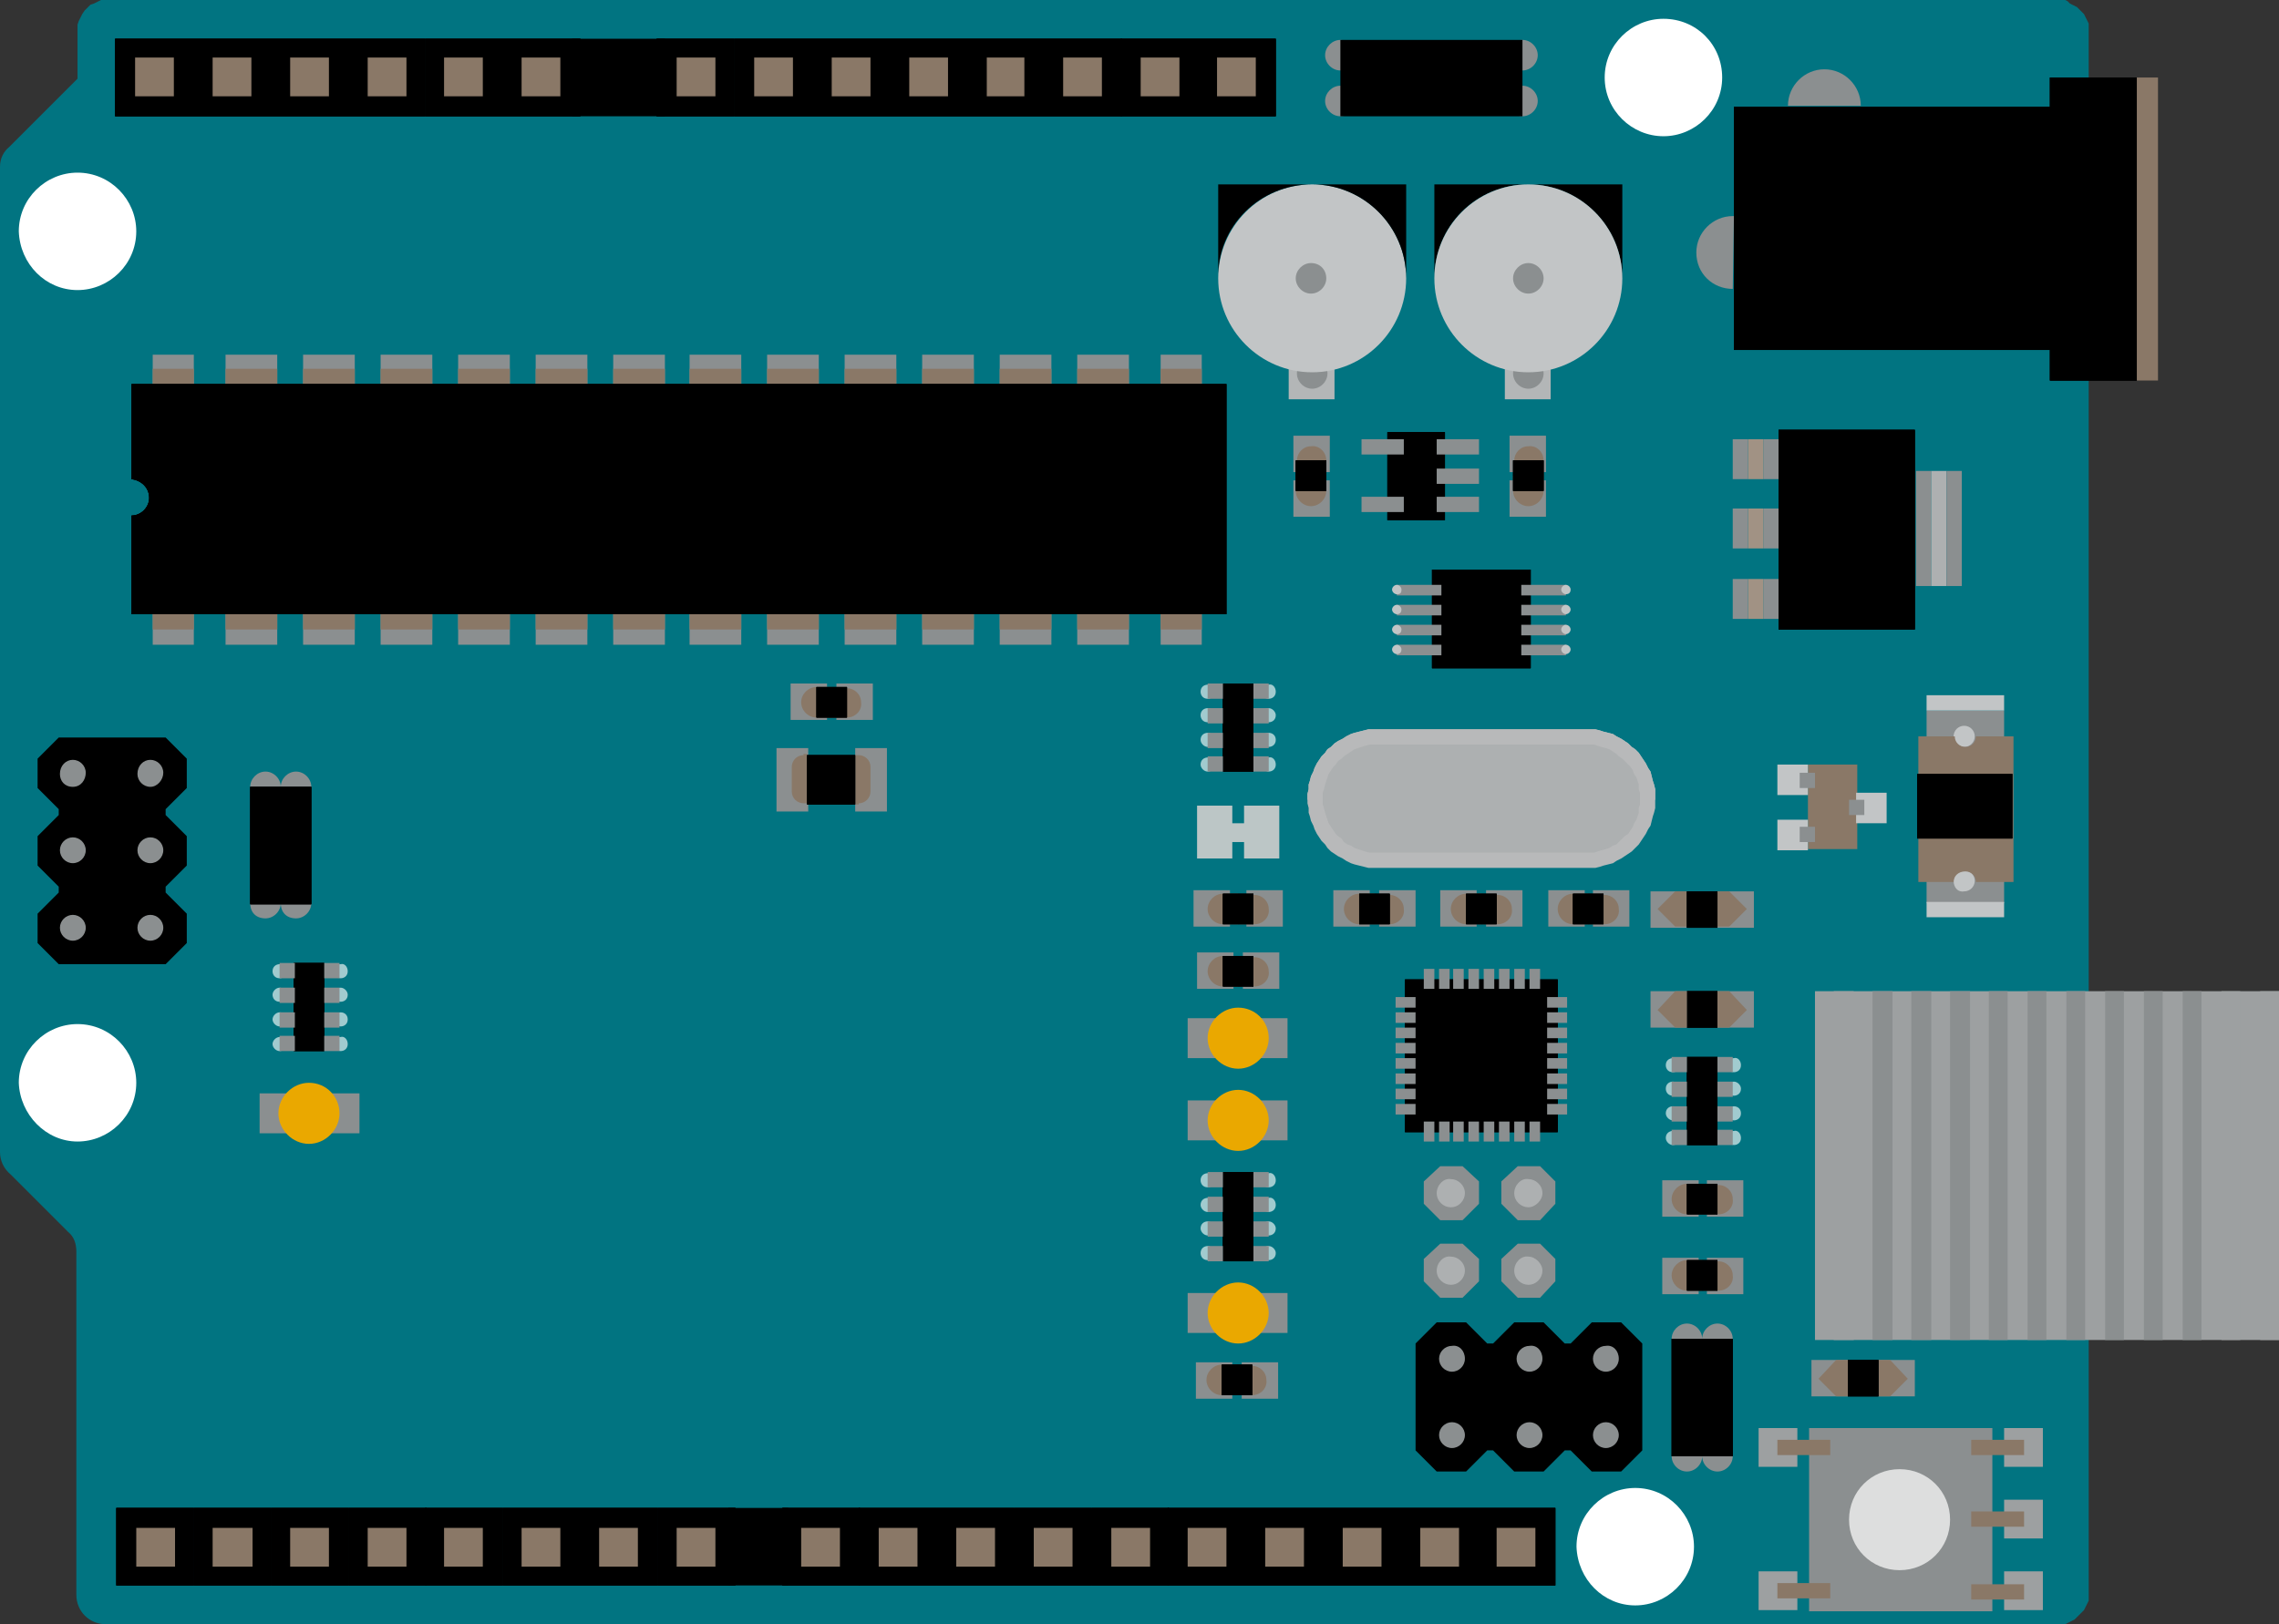 <svg xmlns="http://www.w3.org/2000/svg" xml:space="preserve" id="Layer_1" x="0" y="0" viewBox="0 0 194 138.3"><rect x="0" y="0" width="194" height="138.3" fill="#333333" stroke="none"/><style>.st0{fill:#017481}.st1{fill:#b3b6b7}.st2{fill:#a1cbcf}.st3{fill:#8b8f90}.st4{fill:#adb0b1}.st5{fill:#fff}.st6{fill:#c2c5c6}.st7{fill:#a19284}.st8{fill:#8a7867}.st9{fill:#9da0a1}.st11{fill:#b8b9ba}.st12{fill:#eaa800}.st13{fill:#bcc6c6}</style><path d="M0 98.1c0 .7.3 1.4.9 1.9l4.9 4.9c.5.4.7 1 .7 1.7v29.2c0 1.4 1.1 2.5 2.5 2.5h166.8l.2-.1.2-.1.2-.1.2-.1.2-.2.2-.2.2-.2.2-.2.1-.2.1-.2.1-.2.1-.2V2l-.1-.2-.1-.2-.1-.2-.1-.2-.2-.2-.2-.2-.2-.2-.2-.1-.2-.1-.2-.1-.2-.2-.2-.1H8.6l-.2.1-.2.1-.2.1-.3.1-.2.2-.2.2-.1.1-.2.3-.1.2-.1.2-.1.2-.1.3v4.6L.8 12.5c-.5.4-.8 1-.8 1.7z" class="st0"/><path d="M175.7.1h.3l.2.1.3.1.2.1.2.2.2.2.1.1.2.3.1.2.1.2.1.2.1.3v134.1l-.1.3-.1.2-.1.2-.1.3-.2.2-.1.2-.2.1-.2.2-.2.1-.3.1-.2.1-.3.1h-.5.5l.3-.1.2-.1.3-.1.2-.1.2-.2.2-.1.1-.2.2-.2.1-.3.1-.2.1-.2.1-.3V2.1l-.1-.3-.1-.2-.1-.2-.1-.2-.2-.3-.1-.1-.2-.2-.2-.2-.2-.1-.3-.1-.2-.1zl-.2-.1h-.3.3zM175.2 138.3" class="st0"/><path d="M109.7 30.1h3.9V34h-3.9z" class="st1"/><path d="M24.4 82.7c0 .4-.3.6-.6.6-.4 0-.6-.3-.6-.6 0-.4.3-.6.6-.6.3-.1.6.2.6.6M24.4 84.7c0 .4-.3.6-.6.6-.4 0-.6-.3-.6-.6s.3-.6.6-.6.6.3.6.6M24.4 86.8c0 .4-.3.6-.6.6s-.6-.3-.6-.6.3-.6.6-.6.6.2.6.6M24.4 88.9c0 .4-.3.6-.6.6s-.6-.3-.6-.6.3-.6.6-.6c.3-.1.6.2.6.6M29.6 82.7c0 .4-.3.6-.6.6s-.6-.3-.6-.6c0-.4.3-.6.6-.6.3-.1.6.2.6.6M29.6 84.7c0 .4-.3.6-.6.6-.4 0-.6-.3-.6-.6 0-.4.3-.6.6-.6s.6.3.6.6M29.6 86.8c0 .4-.3.6-.6.6s-.6-.3-.6-.6c0-.4.3-.6.6-.6s.6.2.6.6M29.6 88.9c0 .4-.3.6-.6.6s-.6-.3-.6-.6c0-.4.3-.6.6-.6.3-.1.6.2.6.6" class="st2"/><path d="M26.3 89.5h1.3V82H25v7.5z"/><path d="M26.3 89.5h1.3V82H25v7.5z"/><path d="M26.3 89.5h1.3V82H25v7.5z"/><path d="M27.6 88.2h1.3v1.3h-1.3zM27.6 86.2h1.3v1.3h-1.3zM27.6 84.1h1.3v1.3h-1.3zM27.6 82h1.3v1.3h-1.3zM23.8 88.2h1.3v1.3h-1.3zM23.8 86.2h1.3v1.3h-1.3zM23.8 84.1h1.3v1.3h-1.3zM23.8 82h1.3v1.3h-1.3zM122.6 99.3l-1.4 1.3v1.9l1.4 1.4h1.9l1.4-1.4v-1.9l-1.4-1.3zM129.2 99.3l-1.4 1.3v1.9l1.4 1.4h1.9l1.3-1.4v-1.9l-1.3-1.3zM129.2 105.9l-1.4 1.3v1.9l1.4 1.4h1.9l1.3-1.4v-1.9l-1.3-1.3zM122.6 105.9l-1.4 1.3v1.9l1.4 1.4h1.9l1.4-1.4v-1.9l-1.4-1.3z" class="st3"/><path d="M122.3 101.6c0 .7.6 1.2 1.2 1.2.7 0 1.2-.6 1.2-1.2 0-.7-.6-1.2-1.2-1.2-.6-.1-1.2.5-1.2 1.2M128.9 101.6c0 .7.6 1.2 1.2 1.2s1.2-.6 1.2-1.2c0-.7-.6-1.2-1.2-1.2-.6-.1-1.2.5-1.2 1.2M128.9 108.2c0 .7.6 1.2 1.2 1.2.7 0 1.2-.6 1.2-1.2s-.6-1.2-1.2-1.2c-.6-.1-1.2.5-1.2 1.2M122.3 108.2c0 .7.6 1.2 1.2 1.2.7 0 1.2-.6 1.2-1.2 0-.7-.6-1.2-1.2-1.2-.6-.1-1.2.5-1.2 1.2" class="st4"/><path d="M6.6 24.7c2.7 0 5-2.2 5-5 0-2.7-2.2-5-5-5-2.7 0-5 2.2-5 5 .1 2.8 2.3 5 5 5M139.2 136.7c2.7 0 5-2.2 5-5 0-2.7-2.2-5-5-5-2.7 0-5 2.2-5 5 .1 2.8 2.3 5 5 5M141.6 11.6c2.7 0 5-2.2 5-5s-2.2-5-5-5c-2.7 0-5 2.2-5 5s2.3 5 5 5" class="st5"/><path d="M138.1 23.7v-8h-8c4.4 0 8 3.6 8 8M130.1 15.7h-8v8c0-4.4 3.5-8 8-8"/><path d="M110.4 31.8c0 .7.6 1.3 1.3 1.3s1.3-.6 1.3-1.3-.6-1.3-1.3-1.3c-.8 0-1.3.5-1.3 1.3" class="st3"/><circle cx="111.7" cy="23.7" r="8" class="st6"/><path d="M119.7 23.7v-8h-8c4.4 0 8 3.6 8 8M111.7 15.7h-8v8c-.1-4.4 3.5-8 8-8-.1 0 0 0 0 0"/><path d="M112.9 23.7c0 .7-.6 1.3-1.3 1.3s-1.3-.6-1.3-1.3.6-1.3 1.3-1.3c.8 0 1.3.6 1.3 1.3" class="st3"/><path d="M128.1 30.1h3.9V34h-3.9z" class="st1"/><path d="M128.8 31.8c0 .7.6 1.3 1.3 1.3s1.3-.6 1.3-1.3-.6-1.3-1.3-1.3-1.3.5-1.3 1.3" class="st3"/><circle cx="130.1" cy="23.7" r="8" class="st6"/><path d="M131.4 23.7c0 .7-.6 1.3-1.3 1.3s-1.3-.6-1.3-1.3.6-1.3 1.3-1.3 1.3.6 1.3 1.3M164 71.5h6.6v5.4H164zM164 60.5h6.6v5.4H164z" class="st3"/><path d="M119.6 96.4v-13h13v13z"/><path d="M119.6 96.4v-13h13v13z"/><path d="M119.6 96.4v-13h13v13z"/><path d="M130.2 82.5h.9v1.7h-.9zM128.9 82.5h.9v1.7h-.9zM127.6 82.5h.9v1.7h-.9zM126.3 82.5h.9v1.7h-.9zM125 82.5h.9v1.7h-.9zM123.7 82.5h.9v1.7h-.9zM122.5 82.5h.9v1.7h-.9zM121.2 82.5h.9v1.7h-.9zM118.8 94h1.7v.9h-1.7zM118.8 92.7h1.7v.9h-1.7zM118.8 91.4h1.7v.9h-1.7zM118.8 90.1h1.7v.9h-1.7zM118.8 88.8h1.7v.9h-1.7zM118.8 87.5h1.7v.9h-1.7zM118.8 86.2h1.7v.9h-1.7zM118.8 84.9h1.7v.9h-1.7zM131.7 94h1.7v.9h-1.7zM131.7 92.7h1.7v.9h-1.7zM131.7 91.4h1.7v.9h-1.7zM131.7 90.1h1.7v.9h-1.7zM131.7 88.8h1.7v.9h-1.7zM131.7 87.5h1.7v.9h-1.7zM131.7 86.2h1.7v.9h-1.7zM131.7 84.9h1.7v.9h-1.7zM130.2 95.5h.9v1.7h-.9zM128.9 95.5h.9v1.7h-.9zM127.6 95.5h.9v1.7h-.9zM126.3 95.5h.9v1.7h-.9zM125 95.5h.9v1.7h-.9zM123.7 95.5h.9v1.7h-.9zM122.5 95.5h.9v1.7h-.9zM121.2 95.5h.9v1.7h-.9zM146.2 112.7c-.7 0-1.3.6-1.3 1.3h2.6c0-.7-.6-1.3-1.3-1.3M146.2 125.3c.7 0 1.3-.6 1.3-1.3h-2.6c0 .7.6 1.3 1.3 1.3M143.6 112.7c-.7 0-1.3.6-1.3 1.3h2.6c0-.7-.6-1.3-1.3-1.3M143.6 125.3c.7 0 1.3-.6 1.3-1.3h-2.6c0 .7.6 1.3 1.3 1.3" class="st3"/><path d="M144.9 124h2.6v-10h-5.2v10z"/><path d="M144.9 124h2.6v-10h-5.2v10z"/><path d="M144.9 124h2.6v-10h-5.2v10zM118.1 36.8h4.9v7.5h-4.9z"/><path d="M118.1 36.8h4.9v7.5h-4.9z"/><path d="M118.1 36.8h4.9v7.5h-4.9z"/><path d="M122.3 42.3h3.6v1.3h-3.6zM122.3 37.4h3.6v1.3h-3.6zM122.3 39.9h3.6v1.3h-3.6zM115.9 42.3h3.6v1.3h-3.6zM115.9 37.4h3.6v1.3h-3.6zM150.1 49.3h1.3v3.4h-1.3zM150.1 43.3h1.3v3.4h-1.3zM163.1 40.1h1.3v9.8h-1.3z" class="st3"/><path d="M164.4 40.1h1.3v9.8h-1.3z" class="st4"/><path d="M165.7 40.1h1.3v9.8h-1.3zM150.1 37.4h1.3v3.4h-1.3z" class="st3"/><path d="M148.8 49.3h1.3v3.4h-1.3zM148.8 43.3h1.3v3.4h-1.3zM148.8 37.4h1.3v3.4h-1.3z" class="st7"/><path d="M147.5 49.3h1.3v3.4h-1.3zM147.5 43.3h1.3v3.4h-1.3zM147.5 37.4h1.3v3.4h-1.3z" class="st3"/><path d="M121.9 48.5h8.4v8.4h-8.4z"/><path d="M121.9 48.5h8.4v8.4h-8.4z"/><path d="M121.9 48.5h8.4v8.4h-8.4z"/><path d="M118.9 51.5h3.8v.9h-3.8zM118.9 53.2h3.8v.9h-3.8zM118.9 54.9h3.8v.9h-3.8zM118.9 49.8h3.8v.9h-3.8zM129.5 53.2h3.8v.9h-3.8zM129.5 51.5h3.8v.9h-3.8zM129.5 49.8h3.8v.9h-3.8zM129.5 54.9h3.8v.9h-3.8z" class="st3"/><path d="M133.7 55.3c0-.2-.2-.4-.4-.4s-.4.2-.4.4.2.4.4.4.4-.2.4-.4M133.7 53.6c0-.2-.2-.4-.4-.4s-.4.2-.4.4.2.4.4.4.4-.2.4-.4M133.7 51.9c0-.2-.2-.4-.4-.4s-.4.2-.4.4.2.4.4.4.4-.2.4-.4M133.7 50.2c0-.2-.2-.4-.4-.4s-.4.2-.4.4.2.4.4.4.4-.1.4-.4M119.3 55.3c0-.2-.2-.4-.4-.4s-.4.2-.4.4.2.4.4.4c.3 0 .4-.2.4-.4M119.3 53.6c0-.2-.2-.4-.4-.4s-.4.2-.4.4.2.4.4.4c.3 0 .4-.2.4-.4M119.3 51.9c0-.2-.2-.4-.4-.4s-.4.2-.4.4.2.4.4.4c.3 0 .4-.2.4-.4M119.3 50.2c0-.2-.2-.4-.4-.4s-.4.2-.4.4.2.4.4.4c.3 0 .4-.1.4-.4" class="st6"/><path d="M153.9 65.1h4.2v7.2h-4.2z" class="st8"/><path d="M151.3 69.8h2.6v2.6h-2.6zM158 67.5h2.6v2.6H158zM151.3 65.1h2.6v2.6h-2.6z" class="st6"/><path d="M153.2 70.4h1.3v1.3h-1.3zM153.2 65.8h1.3v1.3h-1.3zM157.4 68.1h1.3v1.3h-1.3zM72.8 63.7h2.7v5.4h-2.7zM66.1 63.7h2.7v5.4h-2.7z" class="st3"/><path d="M68.4 64.3c-.6 0-1 .5-1 1v2.1c0 .6.5 1 1 1h.3v-4.2h-.3zM73.1 68.4c.6 0 1-.5 1-1v-2.1c0-.6-.5-1-1-1h-.3v4.2h.3z" class="st8"/><path d="M146.2 75.9h3.1V79h-3.1zM140.5 75.9h3.1V79h-3.1z" class="st3"/><path d="m147.2 78.9 1.5-1.5-1.5-1.5h-1v3zM142.6 75.9l-1.5 1.5 1.5 1.5h1v-3z" class="st8"/><path d="M143.6 75.9h2.6V79h-2.6z"/><path d="M143.6 75.9h2.6V79h-2.6z"/><path d="M143.6 75.9h2.6V79h-2.6z"/><path d="M146.2 84.4h3.1v3.1h-3.1zM140.5 84.4h3.1v3.1h-3.1z" class="st3"/><path d="M143.6 84.4h2.6v3.1h-2.6z"/><path d="M143.6 84.4h2.6v3.1h-2.6z"/><path d="M143.6 84.4h2.6v3.1h-2.6z"/><path d="m147.2 87.5 1.5-1.5-1.5-1.6h-1v3.1zM142.6 84.4l-1.5 1.6 1.5 1.5h1v-3.1z" class="st8"/><path d="M145.3 100.5h3.1v3.1h-3.1zM141.5 100.5h3.1v3.1h-3.1z" class="st3"/><path d="M145 103.4h1.3c.7 0 1.3-.6 1.2-1.3 0-.7-.6-1.2-1.2-1.2H145zM143.6 100.8c-.7 0-1.3.6-1.3 1.3s.6 1.3 1.3 1.3h1.3v-2.6z" class="st8"/><path d="M143.6 100.8h2.6v2.6h-2.6z"/><path d="M143.6 100.8h2.6v2.6h-2.6z"/><path d="M143.6 100.8h2.6v2.6h-2.6z"/><path d="M145.3 107.1h3.1v3.1h-3.1zM141.5 107.1h3.1v3.1h-3.1z" class="st3"/><path d="M145 109.9h1.3c.7 0 1.3-.6 1.2-1.3 0-.7-.6-1.2-1.2-1.2H145zM143.6 107.3c-.7 0-1.3.6-1.3 1.3s.6 1.3 1.3 1.3h1.3v-2.6z" class="st8"/><path d="M143.6 107.3h2.6v2.6h-2.6z"/><path d="M143.6 107.3h2.6v2.6h-2.6z"/><path d="M143.6 107.3h2.6v2.6h-2.6z"/><path d="M159.9 115.8h3.1v3.1h-3.1zM154.2 115.8h3.1v3.1h-3.1z" class="st3"/><path d="m160.9 118.9 1.5-1.5-1.5-1.6h-1v3.1zM156.3 115.8l-1.5 1.6 1.5 1.5h1v-3.1z" class="st8"/><path d="M157.3 115.8h2.6v3.1h-2.6z"/><path d="M157.3 115.8h2.6v3.1h-2.6z"/><path d="M157.3 115.8h2.6v3.1h-2.6z"/><path d="M105.7 116h3.1v3.1h-3.1zM101.8 116h3.1v3.1h-3.1z" class="st3"/><path d="M105.3 118.8h1.3c.7 0 1.3-.6 1.2-1.3 0-.7-.6-1.2-1.2-1.2h-1.3zM104 116.2c-.7 0-1.3.6-1.3 1.3s.6 1.3 1.3 1.3h1.3v-2.6z" class="st8"/><path d="M104 116.2h2.6v2.6H104z"/><path d="M104 116.2h2.6v2.6H104z"/><path d="M104 116.2h2.6v2.6H104z"/><path d="M106.1 75.8h3.1v3.1h-3.1zM101.6 75.8h3.1v3.1h-3.1z" class="st3"/><path d="M105.5 78.7h1.3c.7 0 1.3-.6 1.2-1.3 0-.7-.6-1.2-1.2-1.2h-1.3zM104.1 76.1c-.7 0-1.3.6-1.3 1.3s.6 1.3 1.3 1.3h1.3v-2.6z" class="st8"/><path d="M104.1 76.1h2.6v2.6h-2.6z"/><path d="M104.1 76.1h2.6v2.6h-2.6z"/><path d="M104.1 76.1h2.6v2.6h-2.6z"/><path d="M71.2 58.2h3.1v3.1h-3.1zM67.3 58.2h3.1v3.1h-3.1z" class="st3"/><path d="M70.8 61.1h1.3c.7 0 1.3-.6 1.2-1.3 0-.7-.6-1.2-1.2-1.2h-1.3zM69.5 58.5c-.7 0-1.3.6-1.3 1.3s.6 1.3 1.3 1.3h1.3v-2.6z" class="st8"/><path d="M69.5 58.5h2.6v2.6h-2.6z"/><path d="M69.5 58.5h2.6v2.6h-2.6z"/><path d="M69.5 58.5h2.6v2.6h-2.6z"/><path d="M110.1 37.1h3.1v3.1h-3.1zM110.1 40.9h3.1V44h-3.1z" class="st3"/><path d="M112.9 40.5v-1.3c0-.7-.6-1.3-1.3-1.2-.7 0-1.2.6-1.2 1.2v1.3zM110.3 41.8c0 .7.6 1.3 1.3 1.3s1.3-.6 1.3-1.3v-1.3h-2.6z" class="st8"/><path d="M110.3 39.2h2.6v2.6h-2.6z"/><path d="M110.3 39.2h2.6v2.6h-2.6z"/><path d="M110.3 39.2h2.6v2.6h-2.6z"/><path d="M128.5 37.1h3.1v3.1h-3.1zM128.5 40.9h3.1V44h-3.1z" class="st3"/><path d="M131.4 40.5v-1.3c0-.7-.6-1.3-1.3-1.2-.7 0-1.2.6-1.2 1.2v1.3zM128.8 41.8c0 .7.6 1.3 1.3 1.3s1.3-.6 1.3-1.3v-1.3h-2.6z" class="st8"/><path d="M128.8 39.2h2.6v2.6h-2.6z"/><path d="M128.8 39.2h2.6v2.6h-2.6z"/><path d="M128.8 39.2h2.6v2.6h-2.6z"/><path d="M105.8 81.1h3.1v3.1h-3.1zM101.9 81.1h3.1v3.1h-3.1z" class="st3"/><path d="M105.5 84h1.3c.7 0 1.3-.6 1.2-1.3 0-.7-.6-1.2-1.2-1.2h-1.3zM104.1 81.4c-.7 0-1.3.6-1.3 1.3s.6 1.3 1.3 1.3h1.3v-2.6z" class="st8"/><path d="M104.1 81.4h2.6V84h-2.6z"/><path d="M104.1 81.4h2.6V84h-2.6z"/><path d="M104.1 81.4h2.6V84h-2.6zM122.3 125.3h2.5l1.8-1.8h.5l1.8 1.8h2.5l1.8-1.8h.5l1.8 1.8h2.5l1.8-1.8v-9.1l-1.8-1.8h-2.5l-1.8 1.8h-.5l-1.8-1.8h-2.5l-1.8 1.8h-.5l-1.8-1.8h-2.5l-1.8 1.8v9.1z"/><path d="M124.7 115.7c0 .6-.5 1.1-1.1 1.1s-1.1-.5-1.1-1.1.5-1.1 1.1-1.1c.6-.1 1.1.4 1.1 1.1M137.8 122.2c0 .6-.5 1.1-1.1 1.1s-1.1-.5-1.1-1.1.5-1.1 1.1-1.1 1.1.5 1.1 1.1M131.3 122.2c0 .6-.5 1.1-1.1 1.1s-1.1-.5-1.1-1.1.5-1.1 1.1-1.1 1.1.5 1.1 1.1M124.7 122.2c0 .6-.5 1.1-1.1 1.1s-1.1-.5-1.1-1.1.5-1.1 1.1-1.1 1.1.5 1.1 1.1M137.8 115.7c0 .6-.5 1.1-1.1 1.1s-1.1-.5-1.1-1.1.5-1.1 1.1-1.1c.6-.1 1.1.4 1.1 1.1M131.3 115.7c0 .6-.5 1.1-1.1 1.1s-1.1-.5-1.1-1.1.5-1.1 1.1-1.1c.6-.1 1.1.4 1.1 1.1M91.7 30.2h4.4v2.5h-4.4zM98.8 30.2h3.5v2.5h-3.5zM85.1 30.2h4.4v2.5h-4.4zM78.5 30.2h4.4v2.5h-4.4zM71.9 30.2h4.4v2.5h-4.4zM65.3 30.2h4.4v2.5h-4.4zM58.7 30.2h4.4v2.5h-4.4zM52.2 30.2h4.4v2.5h-4.4zM45.6 30.2H50v2.5h-4.4zM39 30.2h4.4v2.5H39zM32.4 30.2h4.4v2.5h-4.4zM25.8 30.2h4.4v2.5h-4.4zM19.2 30.2h4.4v2.5h-4.4zM13 30.2h3.5v2.5H13zM91.7 52.3h4.4v2.6h-4.4zM98.8 52.3h3.5v2.6h-3.5zM85.1 52.3h4.4v2.6h-4.4zM78.5 52.3h4.4v2.6h-4.4zM71.9 52.3h4.4v2.6h-4.4zM65.3 52.3h4.4v2.6h-4.4zM58.7 52.3h4.4v2.6h-4.4zM52.2 52.3h4.4v2.6h-4.4zM45.6 52.3H50v2.6h-4.4zM39 52.3h4.4v2.6H39zM32.4 52.3h4.4v2.6h-4.4zM25.8 52.3h4.4v2.6h-4.4zM19.2 52.3h4.4v2.6h-4.4zM13 52.3h3.5v2.6H13z" class="st3"/><path d="M91.7 52.3h4.4v1.3h-4.4zM98.8 52.3h3.5v1.3h-3.5zM85.1 52.3h4.4v1.3h-4.4zM78.5 52.3h4.4v1.3h-4.4zM71.9 52.3h4.4v1.3h-4.4zM65.3 52.3h4.4v1.3h-4.4zM58.7 52.3h4.4v1.3h-4.4zM52.2 52.3h4.4v1.3h-4.4zM45.6 52.3H50v1.3h-4.4zM39 52.3h4.4v1.3H39zM32.4 52.3h4.4v1.3h-4.4zM25.8 52.3h4.4v1.3h-4.4zM19.2 52.3h4.4v1.3h-4.4zM13 52.3h3.5v1.3H13zM91.7 31.4h4.4v1.3h-4.4zM98.8 31.4h3.5v1.3h-3.5zM85.1 31.4h4.4v1.3h-4.4zM78.5 31.4h4.4v1.3h-4.4zM71.9 31.4h4.4v1.3h-4.4zM65.3 31.4h4.4v1.3h-4.4zM58.7 31.4h4.4v1.3h-4.4zM52.2 31.4h4.4v1.3h-4.4zM45.6 31.4H50v1.3h-4.4zM39 31.4h4.4v1.3H39zM32.4 31.4h4.4v1.3h-4.4zM25.8 31.4h4.4v1.3h-4.4zM19.2 31.4h4.4v1.3h-4.4zM13 31.4h3.5v1.3H13z" class="st8"/><path d="M135.6 75.8h3.1v3.1h-3.1zM131.8 75.8h3.1v3.1h-3.1z" class="st3"/><path d="M135.3 78.7h1.3c.7 0 1.3-.6 1.2-1.3 0-.7-.6-1.2-1.2-1.2h-1.3zM133.9 76.1c-.7 0-1.3.6-1.3 1.3s.6 1.3 1.3 1.3h1.3v-2.6z" class="st8"/><path d="M126.5 75.8h3.1v3.1h-3.1zM122.6 75.8h3.1v3.1h-3.1z" class="st3"/><path d="M126.2 78.7h1.3c.7 0 1.3-.6 1.2-1.3 0-.7-.6-1.2-1.2-1.2h-1.3zM124.8 76.1c-.7 0-1.3.6-1.3 1.3s.6 1.3 1.3 1.3h1.3v-2.6z" class="st8"/><path d="M117.4 75.8h3.1v3.1h-3.1zM113.5 75.8h3.1v3.1h-3.1z" class="st3"/><path d="M117 78.7h1.3c.7 0 1.3-.6 1.2-1.3 0-.7-.6-1.2-1.2-1.2H117zM115.7 76.1c-.7 0-1.3.6-1.3 1.3s.6 1.3 1.3 1.3h1.3v-2.6z" class="st8"/><path d="M128.3 8.6c0 .7.6 1.3 1.3 1.3s1.3-.6 1.3-1.3-.6-1.3-1.3-1.3-1.3.6-1.3 1.3M112.8 8.6c0 .7.6 1.3 1.3 1.3s1.3-.6 1.3-1.3-.6-1.3-1.3-1.3-1.3.6-1.3 1.3M128.3 4.7c0 .7.6 1.3 1.3 1.3s1.3-.6 1.3-1.3-.6-1.3-1.3-1.3-1.3.6-1.3 1.3M112.8 4.7c0 .7.6 1.3 1.3 1.3s1.3-.6 1.3-1.3-.6-1.3-1.3-1.3-1.3.6-1.3 1.3" class="st3"/><path d="M121.1 6.7c0 .4.4.8.8.8s.8-.4.8-.8-.4-.8-.8-.8c-.5 0-.8.4-.8.8" class="st5"/><path d="M115.2 9.9h14.4V3.4h-15.5v6.5zM56 128.4h6.6v6.6H56zM119.2 128.4h6.6v6.6h-6.6zM119.2 135v-6.6h-6.6v6.6zM112.6 135v-6.6H106v6.6zM106 135v-6.6h-6.6v6.6zM132.4 135v-6.6h-6.6v6.6zM92.9 135v-6.6h-6.6v6.6z"/><path d="M99.5 135v-6.6h-6.6v6.6zM86.3 135v-6.6h-6.6v6.6zM73.2 135v-6.6h-6.6v6.6z"/><path d="M79.7 135v-6.6h-6.6v6.6zM49.4 135v-6.6h-6.6v6.6zM56 135v-6.6h-6.6v6.6z"/><path d="M36.2 128.4v6.6h6.6v-6.6M29.7 135v-6.6h-6.6v6.6zM16.5 135v-6.6H9.9v6.6z"/><path d="M36.3 135v-6.6h-6.6v6.6zM16.5 128.4h6.6v6.6h-6.6zM56 128.4h6.6v6.6H56zM119.2 128.4h6.6v6.6h-6.6zM119.2 135v-6.6h-6.6v6.6zM112.6 135v-6.6H106v6.6zM106 135v-6.6h-6.6v6.6zM132.4 135v-6.6h-6.6v6.6zM92.9 135v-6.6h-6.6v6.6z"/><path d="M99.5 135v-6.6h-6.6v6.6zM86.3 135v-6.6h-6.6v6.6zM73.2 135v-6.6h-6.6v6.6z"/><path d="M79.7 135v-6.6h-6.6v6.6zM49.4 135v-6.6h-6.6v6.6zM56 135v-6.6h-6.6v6.6z"/><path d="M36.2 128.4v6.6h6.6v-6.6M29.7 135v-6.6h-6.6v6.6zM16.5 135v-6.6H9.9v6.6z"/><path d="M36.3 135v-6.6h-6.6v6.6zM16.5 128.4h6.6v6.6h-6.6zM56 128.4h6.6v6.6H56zM119.2 128.4h6.6v6.6h-6.6zM119.2 135v-6.6h-6.6v6.6zM112.6 135v-6.6H106v6.6zM106 135v-6.6h-6.6v6.6zM132.4 135v-6.6h-6.6v6.6zM92.9 135v-6.6h-6.6v6.6z"/><path d="M99.5 135v-6.6h-6.6v6.6zM86.3 135v-6.6h-6.6v6.6zM73.2 135v-6.6h-6.6v6.6z"/><path d="M79.7 135v-6.6h-6.6v6.6zM49.4 135v-6.6h-6.6v6.6zM56 135v-6.6h-6.6v6.6z"/><path d="M36.2 128.4v6.6h6.6v-6.6M29.7 135v-6.6h-6.6v6.6zM16.5 135v-6.6H9.9v6.6z"/><path d="M36.3 135v-6.6h-6.6v6.6zM16.5 128.4h6.6v6.6h-6.6z"/><path d="M164 76.8h6.6v1.3H164zM164 59.2h6.6v1.3H164zM166.3 75c0-.5.4-.9.9-.9s.9.4.9.9-.4.9-.9.9c-.5.1-.9-.3-.9-.9M166.3 62.7c0-.5.4-.9.9-.9s.9.4.9.9-.4.9-.9.9-.9-.4-.9-.9" class="st6"/><path d="M164.1 75.1h2.2c0-.5.4-.9 1-.9.5 0 .9.4.9.9h3.2V62.7h-3.2c0 .5-.4.9-.9.9s-.9-.4-.9-.9h-3.1v12.4z" class="st8"/><path d="M15.9 80.3v-2.5L14.1 76v-.5l1.8-1.8v-2.5l-1.8-1.8v-.5l1.8-1.8v-2.5l-1.8-1.8H5l-1.8 1.8v2.5L5 68.9v.5l-1.8 1.8v2.5L5 75.5v.5l-1.8 1.8v2.5L5 82.1h9.1z"/><path d="M6.2 77.9c.6 0 1.1.5 1.1 1.1s-.5 1.1-1.1 1.1-1.1-.5-1.1-1.1.5-1.1 1.1-1.1M12.8 64.7c.6 0 1.1.5 1.1 1.1s-.5 1.2-1.1 1.2-1.1-.5-1.1-1.1c0-.7.5-1.2 1.1-1.2M12.8 71.3c.6 0 1.1.5 1.1 1.1s-.5 1.1-1.1 1.1-1.1-.5-1.1-1.1.5-1.1 1.1-1.1M12.8 77.9c.6 0 1.1.5 1.1 1.1s-.5 1.1-1.1 1.1-1.1-.5-1.1-1.1.5-1.1 1.1-1.1M6.2 64.7c.6 0 1.1.5 1.1 1.1S6.9 67 6.2 67s-1.1-.5-1.1-1.1c0-.7.5-1.2 1.1-1.2M6.2 71.3c.6 0 1.1.5 1.1 1.1s-.5 1.1-1.1 1.1-1.1-.5-1.1-1.1.5-1.1 1.1-1.1" class="st3"/><path d="M154.5 84.4H194v29.7h-39.5z" class="st9"/><path d="M192.4 114.1h1.6V84.4h-1.6v.1zM189.1 114.1h1.6V84.4h-1.6v.1z" class="st9"/><path d="M185.8 114.1h1.6V84.4h-1.6v.1zM182.5 114.1h1.6V84.4h-1.6v.1zM179.2 114.1h1.6V84.4h-1.6v.1zM175.9 114.1h1.6V84.4h-1.6v.1zM172.6 114.1h1.6V84.4h-1.6v.1zM169.3 114.1h1.6V84.4h-1.6v.1zM166 114.1h1.7V84.4H166v.1zM162.7 114.1h1.7V84.4h-1.7v.1zM159.4 114.1h1.7V84.4h-1.7v.1z" class="st3"/><path d="M156.1 114.1h1.7V84.4h-1.7v.1z" class="st9"/><path d="M12.7 42.4c0 .8-.7 1.5-1.5 1.5v8.4h93.2V32.7H11.2v8.1c.8.1 1.5.7 1.5 1.6"/><path d="M12.7 42.4c0 .8-.7 1.5-1.5 1.5v8.4h93.2V32.7H11.2v8.1c.8.1 1.5.7 1.5 1.6"/><path d="M12.7 42.4c0 .8-.7 1.5-1.5 1.5v8.4h93.2V32.7H11.2v8.1c.8.1 1.5.7 1.5 1.6M68.7 64.3h4.1v4.2h-4.1z"/><path d="M68.7 64.3h4.1v4.2h-4.1z"/><path d="M68.7 64.3h4.1v4.2h-4.1zM115.7 76.1h2.6v2.6h-2.6z"/><path d="M115.7 76.1h2.6v2.6h-2.6z"/><path d="M115.7 76.1h2.6v2.6h-2.6zM124.8 76.1h2.6v2.6h-2.6z"/><path d="M124.8 76.1h2.6v2.6h-2.6z"/><path d="M124.8 76.1h2.6v2.6h-2.6zM133.9 76.1h2.6v2.6h-2.6z"/><path d="M133.9 76.1h2.6v2.6h-2.6z"/><path d="M133.9 76.1h2.6v2.6h-2.6zM163.2 65.9h8.1v5.5h-8.1z"/><path d="M163.2 65.9h8.1v5.5h-8.1z"/><path d="M163.2 65.9h8.1v5.5h-8.1zM151.4 36.6H163v17h-11.6z"/><path d="M151.4 36.6H163v17h-11.6z"/><path d="M151.4 36.6H163v17h-11.6z"/><path d="M154 121.6h15.6v15.6H154z" class="st3"/><path d="M149.7 133.8h3.3v3.3h-3.3z" class="st9"/><path d="M153.5 134.8h-2.2v1.3h4.5v-1.3z" class="st8"/><path d="M170.6 133.8h3.3v3.3h-3.3z" class="st9"/><path d="M170 136.2h2.3v-1.3h-4.5v1.3z" class="st8"/><path d="M149.7 121.6h3.3v3.3h-3.3z" class="st9"/><path d="M153.5 122.6h-2.2v1.3h4.5v-1.3z" class="st8"/><path d="M170.6 121.6h3.3v3.3h-3.3z" class="st9"/><path d="M170 123.9h2.3v-1.3h-4.5v1.3z" class="st8"/><path d="M170.6 127.7h3.3v3.3h-3.3z" class="st9"/><path d="M170 130h2.3v-1.3h-4.5v1.3z" class="st8"/><path d="M166 129.4c0 2.4-1.9 4.3-4.3 4.3s-4.3-1.9-4.3-4.3 1.9-4.3 4.3-4.3 4.3 1.9 4.3 4.3" style="fill:#dddede"/><path id="LWPOLYLINE" d="M117.2 62.1h18.6l.4.1.3.1.4.1.4.1.3.2.4.2.3.2.3.2.3.3.3.2.3.3.2.3.2.3.2.3.2.4.2.3.1.4.1.4.1.3.1.4v1.6l-.1.4-.1.3-.1.4-.1.4-.2.3-.2.4-.2.3-.2.3-.2.3-.3.3-.3.3-.3.2-.3.2-.3.2-.4.2-.3.2-.4.1-.4.1-.3.1-.4.1h-19.3l-.4-.1-.4-.1-.4-.1-.3-.1-.4-.2-.3-.2-.4-.2-.3-.2-.3-.2-.3-.3-.2-.3-.3-.3-.2-.3-.2-.3-.2-.4-.1-.3-.2-.4-.1-.4-.1-.3v-.4l-.1-.4v-.8l.1-.4v-.4l.1-.3.1-.4.2-.4.1-.3.2-.4.2-.3.2-.3.3-.3.2-.3.3-.2.3-.3.3-.2.4-.2.3-.2.4-.2.3-.1.4-.1.4-.1.4-.1h.7" class="st11"/><path d="M140.9 68.1v-.9l-.1-.4-.1-.3-.1-.4-.1-.4-.2-.3-.2-.4-.2-.3-.2-.3-.2-.3-.3-.3-.3-.2-.3-.3-.3-.2-.3-.2-.4-.2-.3-.2-.4-.1-.4-.1-.3-.1-.4-.1h-19.3l-.4.1-.4.1-.4.1-.3.1-.4.2-.3.2-.4.2-.3.2-.3.3-.3.2-.2.3-.3.3-.2.3-.2.3-.2.4-.1.3-.2.4-.1.4-.1.3v.4l-.1.4v.5z" class="st11"/><path id="LWPOLYLINE-2" d="M117.2 63.4h18.5l.3.1.3.1.4.1.3.1.3.2.3.2.2.2.3.2.2.2.3.3.2.2.2.3.1.3.2.3.1.3.1.3v.4l.1.3v1l-.1.3v.4l-.1.3-.1.3-.2.3-.1.3-.2.3-.2.3-.3.2-.2.2-.3.3-.2.2-.3.1-.3.2-.3.1-.4.1-.3.1-.3.1h-19.1l-.4-.1-.3-.1-.3-.1-.3-.1-.3-.2-.3-.1-.3-.2-.2-.3-.3-.2-.2-.2-.2-.3-.2-.3-.2-.3-.1-.3-.1-.3-.1-.3-.1-.4-.1-.3v-1l.1-.3.1-.4.1-.3.1-.3.1-.3.2-.3.2-.3.2-.2.2-.3.3-.2.2-.2.3-.2.3-.2.3-.2.3-.1.3-.1.3-.1.4-.1h.6" class="st4"/><path d="M22.1 93.1h8.5v3.4h-8.5z" class="st3"/><path d="M28.9 94.8c0 1.4-1.2 2.6-2.6 2.6s-2.6-1.2-2.6-2.6 1.2-2.6 2.6-2.6c1.5 0 2.6 1.2 2.6 2.6" class="st12"/><path d="M101.1 86.7h8.5v3.4h-8.5z" class="st3"/><path d="M108 88.4c0 1.4-1.2 2.6-2.6 2.6s-2.6-1.2-2.6-2.6 1.2-2.6 2.6-2.6 2.6 1.1 2.6 2.6" class="st12"/><path d="M101.1 93.7h8.5v3.4h-8.5z" class="st3"/><path d="M108 95.4c0 1.4-1.2 2.6-2.6 2.6s-2.6-1.2-2.6-2.6 1.2-2.6 2.6-2.6 2.6 1.2 2.6 2.6" class="st12"/><path d="M101.1 110.1h8.5v3.4h-8.5z" class="st3"/><path d="M108 111.8c0 1.4-1.2 2.6-2.6 2.6s-2.6-1.2-2.6-2.6 1.2-2.6 2.6-2.6 2.6 1.2 2.6 2.6" class="st12"/><path d="M95.5 9.9V3.3h-6.6v6.6zM88.9 9.9V3.3h-6.6v6.6zM82.3 9.9V3.3h-6.6v6.6zM75.7 9.9V3.3h-6.6v6.6zM69.1 9.9V3.3h-6.6v6.6z"/><path d="M62.5 9.9V3.3h-6.6v6.6zM102 9.9V3.3h-6.6v6.6zM108.6 9.9V3.3H102v6.6zM49.4 9.9V3.3h-6.6v6.6zM42.8 9.9V3.3h-6.6v6.6z"/><path d="M36.2 9.9V3.3h-6.6v6.6zM29.6 9.9V3.3H23v6.6zM23 9.9V3.3h-6.6v6.6zM16.4 9.9V3.3H9.8v6.6zM95.5 9.9V3.3h-6.6v6.6zM88.9 9.9V3.3h-6.6v6.6zM82.3 9.9V3.3h-6.6v6.6zM75.7 9.9V3.3h-6.6v6.6zM69.1 9.9V3.3h-6.6v6.6z"/><path d="M62.5 9.9V3.3h-6.6v6.6zM102 9.9V3.3h-6.6v6.6zM108.6 9.9V3.3H102v6.6zM49.4 9.9V3.3h-6.6v6.6zM42.8 9.9V3.3h-6.6v6.6z"/><path d="M36.2 9.9V3.3h-6.6v6.6zM29.6 9.9V3.3H23v6.6zM23 9.9V3.3h-6.6v6.6zM16.4 9.9V3.3H9.8v6.6zM95.5 9.9V3.3h-6.6v6.6zM88.9 9.9V3.3h-6.6v6.6zM82.3 9.9V3.3h-6.6v6.6zM75.7 9.9V3.3h-6.6v6.6zM69.1 9.9V3.3h-6.6v6.6z"/><path d="M62.5 9.9V3.3h-6.6v6.6zM102 9.9V3.3h-6.6v6.6zM108.6 9.9V3.3H102v6.6zM49.4 9.9V3.3h-6.6v6.6zM42.8 9.9V3.3h-6.6v6.6z"/><path d="M36.2 9.9V3.3h-6.6v6.6zM29.6 9.9V3.3H23v6.6zM23 9.9V3.3h-6.6v6.6zM16.4 9.9V3.3H9.8v6.6z"/><path d="M90.5 8.2h3.3V4.9h-3.3V5zM84 8.2h3.2V4.9H84V5zM77.4 8.2h3.3V4.9h-3.3V5zM70.8 8.2h3.3V4.9h-3.3V5zM64.2 8.2h3.3V4.9h-3.3V5zM57.6 8.2h3.3V4.9h-3.3V5zM97.1 8.2h3.3V4.9h-3.3V5zM103.6 8.2h3.3V4.9h-3.3V5zM44.4 8.2h3.3V4.9h-3.3V5zM37.8 8.2h3.3V4.9h-3.3V5zM31.3 8.2h3.3V4.9h-3.3V5zM24.7 8.2H28V4.9h-3.3V5zM18.1 8.2h3.3V4.9h-3.3V5zM11.5 8.2h3.3V4.9h-3.3V5zM114.3 133.4h3.3v-3.3h-3.3zM120.9 133.4h3.3v-3.3h-3.3zM127.4 133.4h3.3v-3.3h-3.3zM88 133.4h3.3v-3.3H88zM71.5 133.4v-3.3h-3.3v3.3zM84.7 133.4v-3.3h-3.3v3.3zM97.9 133.4v-3.3h-3.3v3.3zM104.4 133.4v-3.3h-3.3v3.3zM111 133.4v-3.3h-3.3v3.3zM44.4 133.4h3.3v-3.3h-3.3zM54.3 133.4v-3.3H51v3.3zM60.9 133.4v-3.3h-3.3v3.3zM41.1 133.4v-3.3h-3.3v3.3h.1zM34.6 133.4v-3.3h-3.3v3.3zM28 133.4v-3.3h-3.3v3.3zM21.5 133.4v-3.3h-3.4v3.3h.1zM14.9 133.4v-3.3h-3.3v3.3zM78.1 133.4v-3.3h-3.3v3.3z" class="st8"/><path d="M25.2 65.7c-.7 0-1.3.6-1.3 1.3h2.6c0-.7-.6-1.3-1.3-1.3M25.2 78.2c.7 0 1.3-.6 1.3-1.3h-2.6c0 .8.5 1.3 1.3 1.3" class="st3"/><path d="M22.6 65.7c-.7 0-1.3.6-1.3 1.3h2.6c0-.7-.6-1.3-1.3-1.3M22.6 78.2c.7 0 1.3-.6 1.3-1.3h-2.6c0 .8.5 1.3 1.3 1.3" class="st3"/><path d="M23.9 77h2.6V67h-5.2v10z"/><path d="M23.9 77h2.6V67h-5.2v10z"/><path d="M23.9 77h2.6V67h-5.2v10z"/><path d="M103.4 100.5c0 .4-.3.6-.6.6-.4 0-.6-.3-.6-.6 0-.4.3-.6.6-.6.3-.1.6.2.6.6M103.4 102.6c0 .4-.3.6-.6.6s-.6-.3-.6-.6c0-.4.3-.6.6-.6.3-.1.6.2.6.6M103.4 104.6c0 .4-.3.6-.6.6s-.6-.3-.6-.6c0-.4.3-.6.6-.6s.6.3.6.6M103.4 106.7c0 .4-.3.6-.6.6-.4 0-.6-.3-.6-.6 0-.4.3-.6.6-.6s.6.3.6.6M108.6 100.5c0 .4-.3.6-.6.6-.4 0-.6-.3-.6-.6 0-.4.3-.6.6-.6.3-.1.6.2.6.6M108.6 102.6c0 .4-.3.6-.6.6s-.6-.3-.6-.6c0-.4.3-.6.6-.6.3-.1.6.2.6.6M108.6 104.6c0 .4-.3.6-.6.6s-.6-.3-.6-.6c0-.4.3-.6.6-.6s.6.3.6.6M108.6 106.7c0 .4-.3.6-.6.6-.4 0-.6-.3-.6-.6 0-.4.3-.6.6-.6s.6.3.6.6" class="st2"/><path d="M105.4 107.4h1.3v-7.6h-2.6v7.6z"/><path d="M105.4 107.4h1.3v-7.6h-2.6v7.6z"/><path d="M105.4 107.4h1.3v-7.6h-2.6v7.6z"/><path d="M106.7 106.1h1.3v1.3h-1.3zM106.7 104h1.3v1.3h-1.3zM106.7 101.9h1.3v1.3h-1.3zM106.7 99.8h1.3v1.3h-1.3zM102.8 106.1h1.3v1.3h-1.3zM102.8 104h1.3v1.3h-1.3zM102.8 101.9h1.3v1.3h-1.3zM102.8 99.8h1.3v1.3h-1.3z" class="st3"/><path d="M103.4 58.9c0 .4-.3.6-.6.6-.4 0-.6-.3-.6-.6 0-.4.3-.6.6-.6.3-.1.6.2.6.6M103.4 60.9c0 .4-.3.6-.6.6-.4 0-.6-.3-.6-.6 0-.4.3-.6.6-.6s.6.3.6.6M103.4 63c0 .4-.3.6-.6.6s-.6-.3-.6-.6c0-.4.3-.6.6-.6s.6.2.6.6M103.4 65.1c0 .4-.3.6-.6.6s-.6-.3-.6-.6c0-.4.3-.6.6-.6.3-.1.6.2.6.6M108.6 58.9c0 .4-.3.6-.6.6-.4 0-.6-.3-.6-.6 0-.4.3-.6.6-.6.3-.1.6.2.6.6M108.6 60.9c0 .4-.3.6-.6.6-.4 0-.6-.3-.6-.6 0-.4.3-.6.6-.6s.6.3.6.6M108.6 63c0 .4-.3.6-.6.6s-.6-.3-.6-.6c0-.4.3-.6.6-.6s.6.2.6.6M108.6 65.1c0 .4-.3.6-.6.6s-.6-.3-.6-.6c0-.4.3-.6.6-.6.3-.1.6.2.6.6" class="st2"/><path d="M105.4 65.7h1.3v-7.5h-2.6v7.5z"/><path d="M105.4 65.7h1.3v-7.5h-2.6v7.5z"/><path d="M105.4 65.7h1.3v-7.5h-2.6v7.5z"/><path d="M106.7 64.4h1.3v1.3h-1.3zM106.7 62.4h1.3v1.3h-1.3zM106.7 60.3h1.3v1.3h-1.3zM106.7 58.2h1.3v1.3h-1.3zM102.8 64.4h1.3v1.3h-1.3zM102.8 62.4h1.3v1.3h-1.3zM102.8 60.3h1.3v1.3h-1.3zM102.8 58.2h1.3v1.3h-1.3z" class="st3"/><path d="M143 90.7c0 .4-.3.6-.6.6-.4 0-.6-.3-.6-.6 0-.4.3-.6.6-.6.3-.1.6.2.6.6M143 92.7c0 .4-.3.6-.6.6-.4 0-.6-.3-.6-.6 0-.4.3-.6.6-.6s.6.3.6.6M143 94.8c0 .4-.3.6-.6.6s-.6-.3-.6-.6c0-.4.3-.6.6-.6s.6.2.6.6M143 96.9c0 .4-.3.6-.6.6s-.6-.3-.6-.6c0-.4.3-.6.6-.6.3-.1.6.2.6.6M148.2 90.7c0 .4-.3.6-.6.6-.4 0-.6-.3-.6-.6 0-.4.3-.6.6-.6.3-.1.6.2.6.6M148.2 92.7c0 .4-.3.6-.6.6-.4 0-.6-.3-.6-.6 0-.4.3-.6.6-.6s.6.3.6.6M148.2 94.8c0 .4-.3.6-.6.6s-.6-.3-.6-.6c0-.4.3-.6.6-.6s.6.2.6.6M148.2 96.9c0 .4-.3.6-.6.6s-.6-.3-.6-.6c0-.4.3-.6.6-.6.3-.1.6.2.6.6" class="st2"/><path d="M144.9 97.5h1.3V90h-2.6v7.5z"/><path d="M144.9 97.5h1.3V90h-2.6v7.5z"/><path d="M144.9 97.5h1.3V90h-2.6v7.5z"/><path d="M146.2 96.2h1.3v1.3h-1.3zM146.2 94.2h1.3v1.3h-1.3zM146.2 92.1h1.3v1.3h-1.3zM146.2 90h1.3v1.3h-1.3zM142.3 96.2h1.3v1.3h-1.3zM142.3 94.2h1.3v1.3h-1.3zM142.3 92.1h1.3v1.3h-1.3zM142.3 90h1.3v1.3h-1.3zM155.3 5.9c-1.7 0-3.1 1.4-3.1 3.1h6.2c0-1.7-1.4-3.1-3.1-3.1M147.5 24.6q.15 0 0 0l.1-6.2h-.1c-1.7 0-3.1 1.4-3.1 3.1 0 1.8 1.4 3.1 3.1 3.1" class="st3"/><path d="M174.5 29.8v2.6h7.4V6.6h-7.4v2.5h-26.9v20.7z"/><path d="M174.5 29.8v2.6h7.4V6.6h-7.4v2.5h-26.9v20.7z"/><path d="M174.5 29.8v2.6h7.4V6.6h-7.4v2.5h-26.9v20.7z"/><path d="M181.9 6.6h1.8v25.8h-1.8z" class="st8"/><path d="M6.6 97.2c2.7 0 5-2.2 5-5 0-2.7-2.2-5-5-5-2.7 0-5 2.2-5 5 .1 2.7 2.3 5 5 5" class="st5"/><path d="M105.9 68.6h3v4.5h-3zM101.9 68.6h3v4.5h-3z" class="st13"/><path d="M103.9 70.1h3v1.6h-3z" class="st13"/><path d="M48.7 3.3h7.9v6.6h-7.9zM62 128.4h5.1v6.6H62z"/></svg>